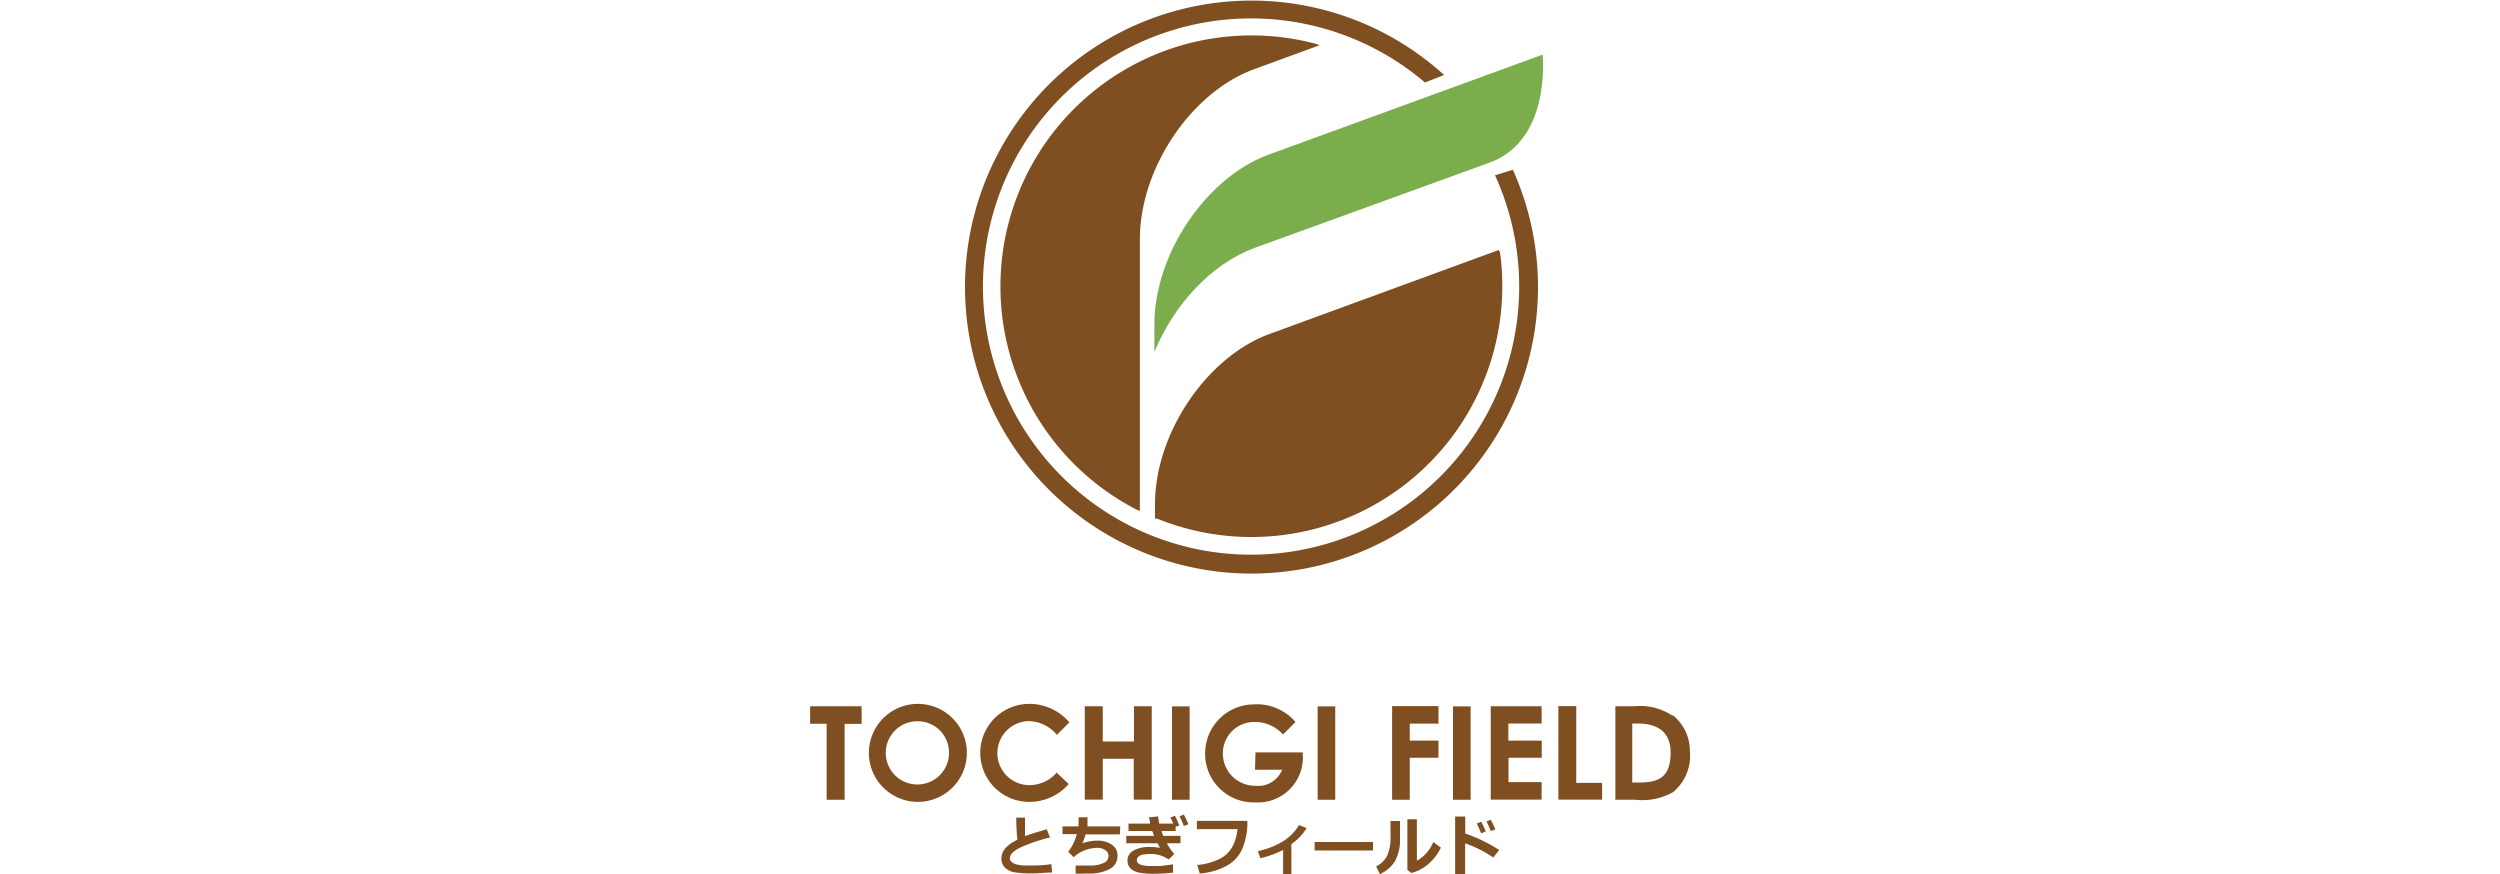 <svg xmlns="http://www.w3.org/2000/svg" width="200" height="69.94" viewBox="0 0 200 69.94"><defs><style>.a{fill:#804f21;}.b{fill:#7bad4d;}</style></defs><title>アートボード 1</title><path class="a" d="M84.17,69.8c-.53,0-1,.07-1.54.07a8.52,8.52,0,0,1-1.44-.08,1.43,1.43,0,0,1-.79-.38,1,1,0,0,1-.29-.74c0-.58.42-1.08,1.28-1.49a17.19,17.19,0,0,1-.09-1.77H82v.31q0,.56,0,1.17c.39-.15,1-.33,1.74-.55L84,67a12.78,12.78,0,0,0-2.39.81c-.55.27-.82.56-.82.86s.41.57,1.24.57h.24c.53,0,1.15,0,1.84-.11Z"/><path class="a" d="M89.59,66.75H86.84a3.39,3.39,0,0,1-.25.71,3.74,3.74,0,0,1,1.19-.21,1.94,1.94,0,0,1,1.16.32,1,1,0,0,1,.46.88,1.17,1.17,0,0,1-.62,1.07,3.39,3.39,0,0,1-1.69.36h-.22a6.29,6.29,0,0,1-.82,0l0-.64c.43,0,.83,0,1.21,0a2.33,2.33,0,0,0,1-.19.6.6,0,0,0,.42-.55A.55.55,0,0,0,88.4,68a1.08,1.08,0,0,0-.64-.17,2.9,2.9,0,0,0-1,.2,2.75,2.75,0,0,0-.87.55l-.44-.44a3.58,3.58,0,0,0,.69-1.41H85v-.62h1.28a7.18,7.18,0,0,0,0-.73H87c0,.17,0,.41,0,.73h2.62Z"/><path class="a" d="M93.94,68.32l-.45.44a2.41,2.41,0,0,0-1.32-.44,4.25,4.25,0,0,0-.76.05.72.72,0,0,0-.35.18.39.39,0,0,0-.11.28q0,.45,1.14.45h.26l.37,0c.15,0,.52-.05,1.12-.13l0,.66a14.89,14.89,0,0,1-1.51.09,5.57,5.57,0,0,1-1.24-.1,1.29,1.29,0,0,1-.66-.34.85.85,0,0,1-.23-.61.88.88,0,0,1,.47-.8A2.52,2.52,0,0,1,92,67.76a4,4,0,0,1,.8.07l-.2-.37h-2.5v-.59h2.22c0-.08-.08-.21-.14-.39H90.28v-.59H92c0-.08,0-.25-.09-.5l.74-.08a5.14,5.14,0,0,0,.09.58h1.11c0-.11-.12-.28-.22-.49l.36-.14a6.78,6.78,0,0,1,.36.78l-.3.1v.34H92.92a3.19,3.19,0,0,0,.14.39h1.38v.59H93.35a4.76,4.76,0,0,0,.59.86m1.13-2.38-.36.14c-.12-.3-.24-.56-.35-.78l.35-.13a7.53,7.53,0,0,1,.36.77"/><path class="a" d="M99.79,65.67a5.55,5.55,0,0,1-.39,2.2,2.85,2.85,0,0,1-1.28,1.4,5.38,5.38,0,0,1-2.14.61l-.2-.68a5.13,5.13,0,0,0,1.79-.49,2.32,2.32,0,0,0,1-.94A3.69,3.69,0,0,0,99,66.33H95.75v-.66Z"/><path class="a" d="M103.31,69.94h-.66V68a8.62,8.62,0,0,1-1.82.66l-.2-.57a6.43,6.43,0,0,0,2-.78A3.8,3.8,0,0,0,103.92,66l.61.25a4.31,4.31,0,0,1-1.22,1.28Z"/><rect class="a" x="105.17" y="67.36" width="4.67" height="0.68"/><path class="a" d="M112,67a3.57,3.57,0,0,1-.39,1.87,2.72,2.72,0,0,1-1.22,1.06l-.3-.62a2,2,0,0,0,.86-.8,3.6,3.6,0,0,0,.29-1.63v-1.2H112Zm3.27.81a3.89,3.89,0,0,1-1,1.31,3.3,3.3,0,0,1-1.37.72l-.31-.25V65.54h.76v3.32a3,3,0,0,0,1.31-1.5Z"/><path class="a" d="M119.94,68l-.48.6a9.13,9.13,0,0,0-2.25-1.13v2.48h-.8V65.32h.81v1.36A12.67,12.67,0,0,1,119.94,68m-1.08-1.48-.37.14c-.14-.34-.26-.6-.35-.78l.36-.14q.21.4.36.78m.77-.17-.37.14a7.52,7.52,0,0,0-.34-.78l.34-.13c.14.27.27.52.37.77"/><polygon class="a" points="64.81 57.9 66.13 57.9 66.13 63.98 67.57 63.98 67.57 57.91 68.93 57.91 68.93 56.5 64.81 56.5 64.81 57.9"/><path class="a" d="M77.35,60.23a3.92,3.92,0,1,1-3.92-3.92,3.92,3.92,0,0,1,3.92,3.92M73.43,57.7a2.53,2.53,0,1,0,2.49,2.53,2.5,2.5,0,0,0-2.49-2.53"/><path class="a" d="M100.44,60.19h3.77a3.6,3.6,0,0,1-3.8,4,3.88,3.88,0,0,1-4-3.92,3.92,3.92,0,0,1,3.91-3.92,4.06,4.06,0,0,1,3.32,1.41l-1,1a3,3,0,0,0-2.33-1,2.5,2.5,0,0,0-2.48,2.53,2.57,2.57,0,0,0,2.6,2.57,2.06,2.06,0,0,0,2.14-1.28h-2.17Z"/><path class="a" d="M85.5,62.72a4.17,4.17,0,0,1-3.16,1.43,3.92,3.92,0,1,1,0-7.84,4.19,4.19,0,0,1,3.21,1.48l-1,1a3,3,0,0,0-2.2-1.1,2.56,2.56,0,1,0,0,5.12,2.88,2.88,0,0,0,2.18-1Z"/><polygon class="a" points="88.22 63.97 88.22 60.7 90.7 60.7 90.7 63.97 92.14 63.97 92.14 56.5 90.72 56.5 90.72 59.32 88.22 59.32 88.22 56.5 86.78 56.5 86.78 63.97 88.22 63.97"/><rect class="a" x="93.76" y="56.51" width="1.41" height="7.47"/><rect class="a" x="105.41" y="56.51" width="1.41" height="7.47"/><rect class="a" x="116.24" y="56.51" width="1.41" height="7.47"/><polygon class="a" points="115.08 59.25 112.78 59.25 112.78 57.89 115.08 57.89 115.08 56.49 111.37 56.49 111.37 63.98 112.78 63.98 112.78 60.62 115.08 60.62 115.08 59.25"/><polygon class="a" points="123.33 56.5 119.26 56.5 119.26 63.97 123.33 63.97 123.33 62.57 120.68 62.57 120.68 60.62 123.34 60.62 123.34 59.25 120.67 59.25 120.67 57.88 123.33 57.88 123.33 56.5"/><polygon class="a" points="126.1 62.63 126.1 56.49 124.67 56.49 124.67 63.97 128.17 63.97 128.17 62.63 126.1 62.63"/><path class="a" d="M133.85,57.23a3.7,3.7,0,0,1,1.34,2.88,3.75,3.75,0,0,1-1.36,3.27,5,5,0,0,1-3,.6h-1.6V56.5h1.53a4.65,4.65,0,0,1,3,.73m-3.18.65V62.6h.55c1.48,0,2.52-.35,2.52-2.39s-1.58-2.33-2.64-2.33Z"/><path class="b" d="M123.41,4.37l-21.92,8c-5,1.84-9.14,7.93-9.14,13.6v1.31l0,.88c1.55-3.78,4.57-7.07,8.05-8.34L119.19,13c4.93-1.8,4.22-8.59,4.22-8.59"/><path class="a" d="M114,6.6a21.45,21.45,0,1,0,5.6,7.42l1.43-.44A22.92,22.92,0,1,1,115.53,6Z"/><path class="a" d="M119.9,20l-18.37,6.73c-5,1.84-9.13,7.94-9.13,13.6v1.16l.17,0A20.07,20.07,0,0,0,120,20.18Z"/><path class="a" d="M105.28,3.51A20.08,20.08,0,0,0,90.89,40.75l.3.13V19.14c0-5.66,4.09-11.75,9.13-13.6l5.25-1.92Z"/></svg>
